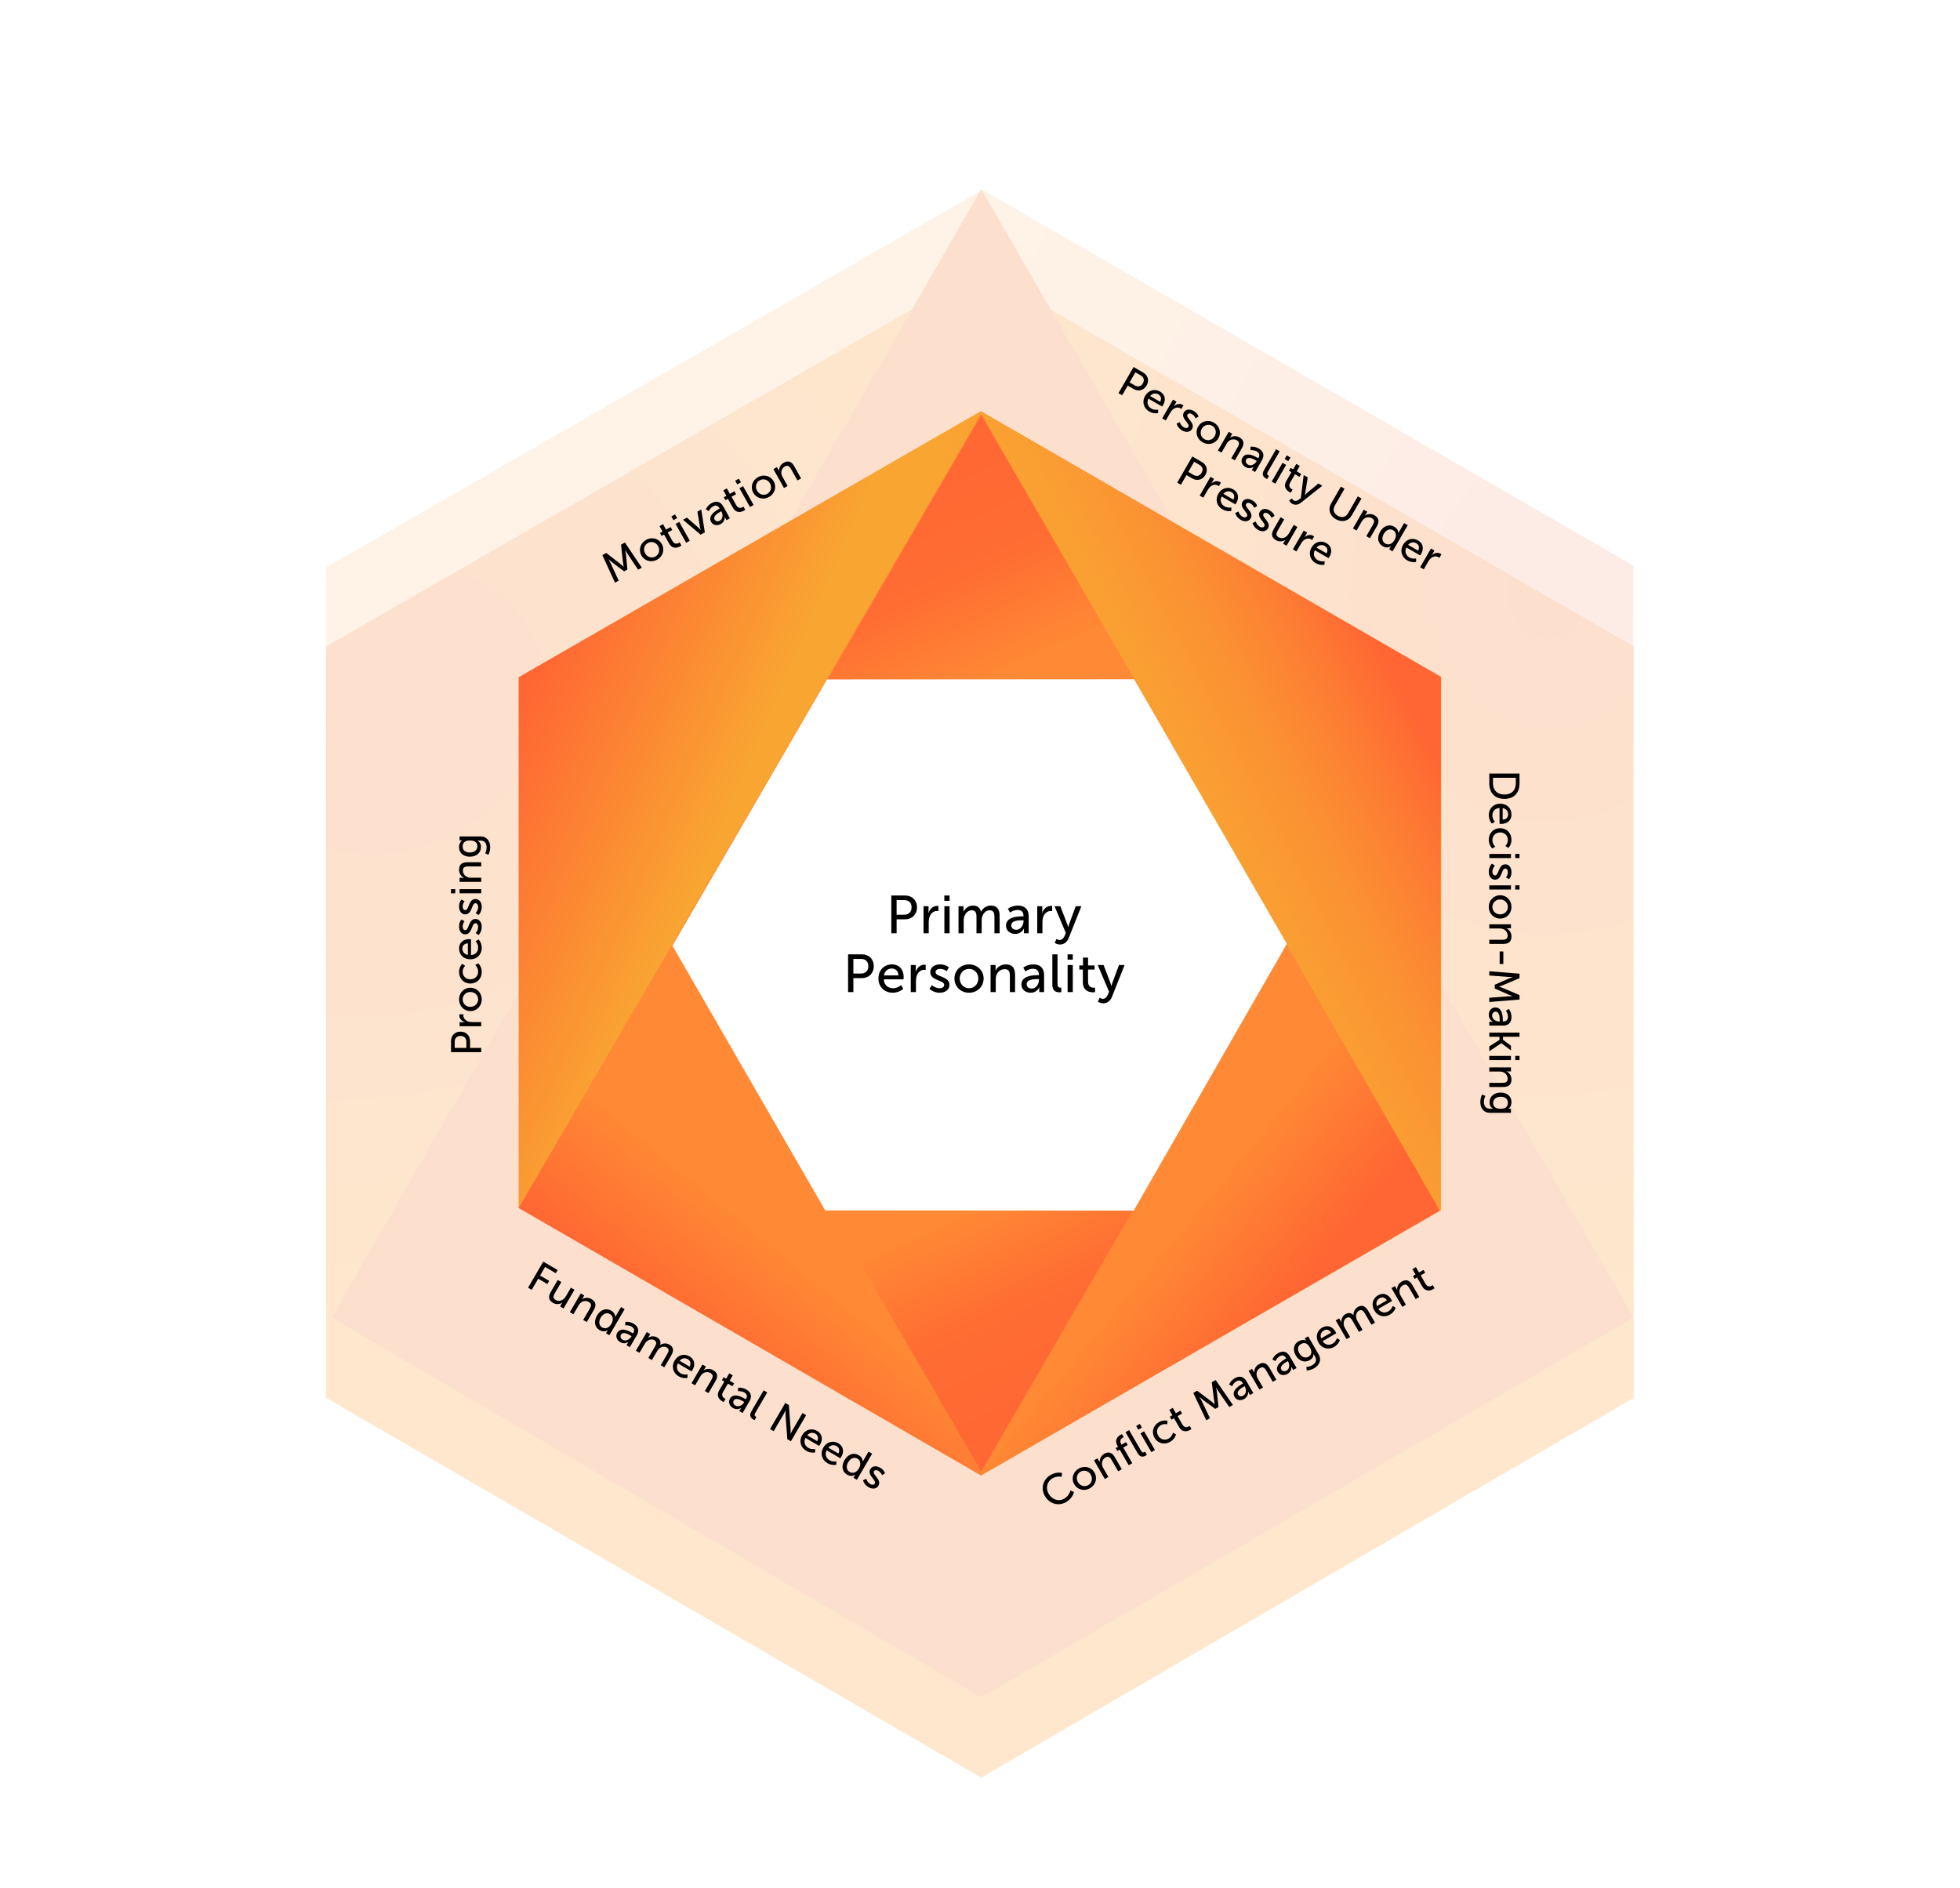 <svg width="733" height="706" viewBox="0 0 733 706" fill="none" xmlns="http://www.w3.org/2000/svg">
<g filter="url(#filter0_d)">
<path d="M121.968 211.742L366.968 70.742L610.968 211.742V492.742L366.968 634.742L121.968 492.742V211.742Z" fill="url(#paint0_diamond)"/>
</g>
<path d="M610.829 211.5L610.438 494.176L366.329 634.986L122.976 494.486L122 212.176L367.476 71L610.829 211.5Z" fill="url(#paint1_diamond)" fill-opacity="0.5"/>
<path d="M123.968 492.742L366.968 70.742L610.968 492.742L366.968 634.742L123.968 492.742Z" fill="#FDDFCE"/>
<path d="M193.968 253.242L366.821 153.742L538.968 253.242V452.493L366.821 551.742L193.968 451.536V253.242Z" fill="url(#paint2_linear)"/>
<path d="M538.887 253.103L538.63 452.547L366.387 551.881L194.659 452.734L193.952 253.547L367.159 153.955L538.887 253.103Z" fill="url(#paint3_linear)"/>
<path d="M193.969 451.743L366.968 154.742V451.242V551.742L193.969 451.743Z" fill="url(#paint4_linear)"/>
<path d="M538.469 452.743L366.969 154.743L368.969 451.242L366.969 551.743L538.469 452.743Z" fill="url(#paint5_linear)"/>
<path d="M424.468 451.242H309.468L366.968 550.242L424.468 451.242Z" fill="url(#paint6_linear)"/>
<path d="M309.468 254.242L424.468 254.242L366.968 155.242L309.468 254.242Z" fill="url(#paint7_linear)"/>
<path d="M251.478 353.662L309.3 254.063L424.114 253.991L481.255 352.963L423.99 452.711L308.62 452.634L251.478 353.662Z" fill="white"/>
<path d="M333.334 349H335.314V343.78H338.494C341.074 343.78 342.934 341.98 342.934 339.3C342.934 336.62 341.074 334.88 338.494 334.88H333.334V349ZM335.314 342.06V336.6H338.194C339.874 336.6 340.914 337.6 340.914 339.3C340.914 341 339.874 342.06 338.174 342.06H335.314ZM345.382 349H347.322V344.86C347.322 344.24 347.382 343.62 347.562 343.04C348.022 341.54 349.162 340.66 350.402 340.66C350.702 340.66 350.962 340.72 350.962 340.72V338.8C350.962 338.8 350.722 338.76 350.462 338.76C348.902 338.76 347.722 339.92 347.262 341.4H347.222C347.222 341.4 347.262 341.06 347.262 340.64V338.88H345.382V349ZM353.162 336.86H355.122V334.88H353.162V336.86ZM353.182 349H355.122V338.88H353.182V349ZM358.463 349H360.403V344.38C360.403 343.92 360.423 343.46 360.523 343.06C360.903 341.62 361.943 340.4 363.423 340.4C364.983 340.4 365.183 341.62 365.183 342.94V349H367.123V344.38C367.123 343.86 367.163 343.4 367.263 342.98C367.623 341.6 368.683 340.4 370.103 340.4C371.623 340.4 371.903 341.52 371.903 342.94V349H373.843V342.52C373.843 339.94 372.783 338.64 370.503 338.64C368.863 338.64 367.463 339.72 366.903 340.94H366.863C366.523 339.42 365.523 338.64 363.823 338.64C362.243 338.64 360.823 339.78 360.343 340.96H360.303C360.303 340.96 360.343 340.62 360.343 340.22V338.88H358.463V349ZM376.224 346.16C376.224 348.18 377.924 349.24 379.664 349.24C382.084 349.24 382.904 347.24 382.904 347.24H382.944C382.944 347.24 382.904 347.58 382.904 348.04V349H384.704V342.6C384.704 340.04 383.264 338.64 380.704 338.64C378.384 338.64 376.924 339.84 376.924 339.84L377.724 341.26C377.724 341.26 378.984 340.28 380.544 340.28C381.824 340.28 382.764 340.84 382.764 342.5V342.68H382.324C380.624 342.68 376.224 342.82 376.224 346.16ZM378.184 346.06C378.184 344.24 380.824 344.14 382.284 344.14H382.784V344.46C382.784 345.96 381.724 347.68 380.084 347.68C378.824 347.68 378.184 346.88 378.184 346.06ZM387.91 349H389.85V344.86C389.85 344.24 389.91 343.62 390.09 343.04C390.55 341.54 391.69 340.66 392.93 340.66C393.23 340.66 393.49 340.72 393.49 340.72V338.8C393.49 338.8 393.25 338.76 392.99 338.76C391.43 338.76 390.25 339.92 389.79 341.4H389.75C389.75 341.4 389.79 341.06 389.79 340.64V338.88H387.91V349ZM394.427 352.58C394.427 352.58 395.247 353.2 396.387 353.2C397.807 353.2 399.047 352.38 399.667 350.82L404.407 338.88H402.307L399.847 345.52C399.667 346.04 399.507 346.72 399.507 346.72H399.467C399.467 346.72 399.287 346.02 399.087 345.5L396.547 338.88H394.367L398.607 348.88L398.107 350.04C397.727 350.96 397.067 351.52 396.287 351.52C395.667 351.52 395.107 351.1 395.107 351.1L394.427 352.58ZM317.167 371H319.147V365.78H322.327C324.907 365.78 326.767 363.98 326.767 361.3C326.767 358.62 324.907 356.88 322.327 356.88H317.167V371ZM319.147 364.06V358.6H322.027C323.707 358.6 324.747 359.6 324.747 361.3C324.747 363 323.707 364.06 322.007 364.06H319.147ZM328.516 365.94C328.516 368.94 330.696 371.24 333.876 371.24C336.296 371.24 337.796 369.8 337.796 369.8L336.996 368.38C336.996 368.38 335.736 369.56 333.996 369.56C332.196 369.56 330.616 368.44 330.516 366.22H337.896C337.896 366.22 337.956 365.64 337.956 365.38C337.956 362.76 336.436 360.64 333.576 360.64C330.696 360.64 328.516 362.72 328.516 365.94ZM330.576 364.76C330.856 363.1 332.056 362.18 333.536 362.18C334.836 362.18 335.916 363.02 335.976 364.76H330.576ZM340.61 371H342.55V366.86C342.55 366.24 342.61 365.62 342.79 365.04C343.25 363.54 344.39 362.66 345.63 362.66C345.93 362.66 346.19 362.72 346.19 362.72V360.8C346.19 360.8 345.95 360.76 345.69 360.76C344.13 360.76 342.95 361.92 342.49 363.4H342.45C342.45 363.4 342.49 363.06 342.49 362.64V360.88H340.61V371ZM347.59 369.76C347.59 369.76 348.95 371.24 351.43 371.24C353.65 371.24 355.09 369.98 355.09 368.3C355.09 364.98 349.89 365.38 349.89 363.56C349.89 362.68 350.71 362.32 351.55 362.32C353.15 362.32 354.05 363.22 354.05 363.22L354.83 361.76C354.83 361.76 353.79 360.64 351.57 360.64C349.55 360.64 347.91 361.68 347.91 363.52C347.91 366.82 353.11 366.44 353.11 368.3C353.11 369.12 352.27 369.56 351.43 369.56C349.67 369.56 348.53 368.38 348.53 368.38L347.59 369.76ZM356.934 365.92C356.934 369 359.374 371.24 362.394 371.24C365.414 371.24 367.854 369 367.854 365.92C367.854 362.86 365.414 360.64 362.394 360.64C359.374 360.64 356.934 362.86 356.934 365.92ZM358.914 365.92C358.914 363.82 360.494 362.32 362.394 362.32C364.314 362.32 365.874 363.82 365.874 365.92C365.874 368.04 364.314 369.56 362.394 369.56C360.494 369.56 358.914 368.04 358.914 365.92ZM370.455 371H372.395V366.26C372.395 365.76 372.435 365.3 372.555 364.9C372.975 363.44 374.215 362.42 375.755 362.42C377.375 362.42 377.675 363.54 377.675 364.96V371H379.615V364.52C379.615 361.94 378.515 360.64 376.135 360.64C373.935 360.64 372.735 362.08 372.335 362.96H372.295C372.295 362.96 372.335 362.62 372.335 362.22V360.88H370.455V371ZM381.986 368.16C381.986 370.18 383.686 371.24 385.426 371.24C387.846 371.24 388.666 369.24 388.666 369.24H388.706C388.706 369.24 388.666 369.58 388.666 370.04V371H390.466V364.6C390.466 362.04 389.026 360.64 386.466 360.64C384.146 360.64 382.686 361.84 382.686 361.84L383.486 363.26C383.486 363.26 384.746 362.28 386.306 362.28C387.586 362.28 388.526 362.84 388.526 364.5V364.68H388.086C386.386 364.68 381.986 364.82 381.986 368.16ZM383.946 368.06C383.946 366.24 386.586 366.14 388.046 366.14H388.546V366.46C388.546 367.96 387.486 369.68 385.846 369.68C384.586 369.68 383.946 368.88 383.946 368.06ZM393.552 368.24C393.552 370.78 395.172 371.08 396.272 371.08C396.612 371.08 396.912 371.04 396.912 371.04V369.32C396.912 369.32 396.752 369.34 396.572 369.34C395.972 369.34 395.492 369.12 395.492 367.9V356.88H393.552V368.24ZM399.245 358.86H401.205V356.88H399.245V358.86ZM399.265 371H401.205V360.88H399.265V371ZM404.965 367.3C404.965 370.68 407.545 371.08 408.845 371.08C409.245 371.08 409.525 371.04 409.525 371.04V369.32C409.525 369.32 409.345 369.36 409.065 369.36C408.325 369.36 406.905 369.1 406.905 367.08V362.58H409.345V361.02H406.905V358.1H405.025V361.02H403.645V362.58H404.965V367.3ZM410.593 374.58C410.593 374.58 411.413 375.2 412.553 375.2C413.973 375.2 415.213 374.38 415.833 372.82L420.573 360.88H418.473L416.013 367.52C415.833 368.04 415.673 368.72 415.673 368.72H415.633C415.633 368.72 415.453 368.02 415.253 367.5L412.713 360.88H410.533L414.773 370.88L414.273 372.04C413.893 372.96 413.233 373.52 412.453 373.52C411.833 373.52 411.273 373.1 411.273 373.1L410.593 374.58Z" fill="black"/>
<path d="M556.969 289.279L556.969 293.023C556.969 296.479 559.049 298.751 562.633 298.751C566.201 298.751 568.265 296.479 568.265 293.023L568.265 289.279L556.969 289.279ZM558.345 290.863L566.889 290.863L566.889 292.911C566.889 295.439 565.401 297.119 562.633 297.119C559.849 297.119 558.345 295.455 558.345 292.911L558.345 290.863ZM561.017 300.543C558.617 300.543 556.777 302.287 556.777 304.831C556.777 306.767 557.929 307.967 557.929 307.967L559.065 307.327C559.065 307.327 558.121 306.319 558.121 304.927C558.121 303.487 559.017 302.223 560.793 302.143L560.793 308.047C560.793 308.047 561.257 308.095 561.465 308.095C563.561 308.095 565.257 306.879 565.257 304.591C565.257 302.287 563.593 300.543 561.017 300.543ZM561.961 302.191C563.289 302.415 564.025 303.375 564.025 304.559C564.025 305.599 563.353 306.463 561.961 306.511L561.961 302.191ZM561.017 309.702C558.585 309.702 556.777 311.494 556.777 314.038C556.777 316.15 558.073 317.27 558.073 317.27L559.209 316.646C559.209 316.646 558.121 315.654 558.121 314.15C558.121 312.47 559.385 311.286 561.033 311.286C562.697 311.286 563.913 312.47 563.913 314.102C563.913 315.478 562.985 316.342 562.985 316.342L564.073 317.078C564.073 317.078 565.257 316.07 565.257 314.038C565.257 311.494 563.417 309.702 561.017 309.702ZM566.681 319.312L566.681 320.88L568.265 320.88L568.265 319.312L566.681 319.312ZM556.969 319.328L556.969 320.88L565.065 320.88L565.065 319.328L556.969 319.328ZM557.961 322.956C557.961 322.956 556.777 324.044 556.777 326.028C556.777 327.804 557.785 328.956 559.129 328.956C561.785 328.956 561.465 324.796 562.921 324.796C563.625 324.796 563.913 325.452 563.913 326.124C563.913 327.404 563.193 328.124 563.193 328.124L564.361 328.748C564.361 328.748 565.257 327.916 565.257 326.14C565.257 324.524 564.425 323.212 562.953 323.212C560.313 323.212 560.617 327.372 559.129 327.372C558.473 327.372 558.121 326.7 558.121 326.028C558.121 324.62 559.065 323.708 559.065 323.708L557.961 322.956ZM566.681 331.068L566.681 332.636L568.265 332.636L568.265 331.068L566.681 331.068ZM556.969 331.084L556.969 332.636L565.065 332.636L565.065 331.084L556.969 331.084ZM561.033 334.777C558.569 334.777 556.777 336.729 556.777 339.145C556.777 341.561 558.569 343.513 561.033 343.513C563.481 343.513 565.257 341.561 565.257 339.145C565.257 336.729 563.481 334.777 561.033 334.777ZM561.033 336.361C562.713 336.361 563.913 337.625 563.913 339.145C563.913 340.681 562.713 341.929 561.033 341.929C559.337 341.929 558.121 340.681 558.121 339.145C558.121 337.625 559.337 336.361 561.033 336.361ZM556.969 345.653L556.969 347.205L560.761 347.205C561.161 347.205 561.529 347.237 561.849 347.333C563.017 347.669 563.833 348.661 563.833 349.893C563.833 351.189 562.937 351.429 561.801 351.429L556.969 351.429L556.969 352.981L562.153 352.981C564.217 352.981 565.257 352.101 565.257 350.197C565.257 348.437 564.105 347.477 563.401 347.157L563.401 347.125C563.401 347.125 563.673 347.157 563.993 347.157L565.065 347.157L565.065 345.653L556.969 345.653ZM560.841 355.818L560.841 360.49L562.217 360.49L562.217 355.818L560.841 355.818ZM556.969 363.205L556.969 364.789L564.089 365.333C564.777 365.381 565.785 365.365 565.785 365.365L565.785 365.397C565.785 365.397 564.697 365.749 564.089 366.005L559.001 368.245L559.001 369.653L564.089 371.909C564.713 372.181 565.753 372.517 565.753 372.517L565.753 372.549C565.753 372.549 564.777 372.517 564.089 372.565L556.969 373.125L556.969 374.693L568.265 373.781L568.265 372.117L562.153 369.525C561.529 369.269 560.633 368.965 560.633 368.965L560.633 368.933C560.633 368.933 561.529 368.629 562.153 368.373L568.265 365.781L568.265 364.117L556.969 363.205ZM559.241 376.741C557.625 376.741 556.777 378.101 556.777 379.493C556.777 381.429 558.377 382.085 558.377 382.085L558.377 382.117C558.377 382.117 558.105 382.085 557.737 382.085L556.969 382.085L556.969 383.525L562.089 383.525C564.137 383.525 565.257 382.373 565.257 380.325C565.257 378.469 564.297 377.301 564.297 377.301L563.161 377.941C563.161 377.941 563.945 378.949 563.945 380.197C563.945 381.221 563.497 381.973 562.169 381.973L562.025 381.973L562.025 381.621C562.025 380.261 561.913 376.741 559.241 376.741ZM559.321 378.309C560.777 378.309 560.857 380.421 560.857 381.589L560.857 381.989L560.601 381.989C559.401 381.989 558.025 381.141 558.025 379.829C558.025 378.821 558.665 378.309 559.321 378.309ZM556.969 386.15L556.969 387.702L560.777 387.702L560.777 388.87L556.969 391.302L556.969 393.11L561.465 390.118L561.497 390.118L565.065 392.806L565.065 391.046L562.089 388.838L562.089 387.702L568.265 387.702L568.265 386.15L556.969 386.15ZM566.681 394.856L566.681 396.424L568.265 396.424L568.265 394.856L566.681 394.856ZM556.969 394.872L556.969 396.424L565.065 396.424L565.065 394.872L556.969 394.872ZM556.969 399.156L556.969 400.708L560.761 400.708C561.161 400.708 561.529 400.74 561.849 400.836C563.017 401.172 563.833 402.164 563.833 403.396C563.833 404.692 562.937 404.932 561.801 404.932L556.969 404.932L556.969 406.484L562.153 406.484C564.217 406.484 565.257 405.604 565.257 403.7C565.257 401.94 564.105 400.98 563.401 400.66L563.401 400.628C563.401 400.628 563.673 400.66 563.993 400.66L565.065 400.66L565.065 399.156L556.969 399.156ZM555.497 409.817L554.281 409.305C553.881 410.089 553.609 411.097 553.609 412.073C553.609 414.121 554.633 416.153 557.305 416.153L565.065 416.153L565.065 414.665L564.313 414.665C564.169 414.665 564.057 414.681 564.057 414.681L564.057 414.649C564.057 414.649 565.257 414.057 565.257 412.105C565.257 409.865 563.529 408.569 561.209 408.569C558.873 408.569 557.065 409.929 557.065 412.185C557.065 413.353 557.529 414.105 558.329 414.585L558.329 414.617C558.329 414.617 558.073 414.601 557.817 414.601L557.225 414.601C555.577 414.601 554.953 413.449 554.953 412.041C554.953 410.825 555.497 409.817 555.497 409.817ZM558.409 412.489C558.409 411.033 559.561 410.137 561.241 410.137C562.889 410.137 563.913 410.937 563.913 412.345C563.913 413.609 563.305 414.633 561.193 414.633C559.081 414.633 558.409 413.609 558.409 412.489Z" fill="black"/>
<path d="M179.969 393.464L179.969 391.88L175.793 391.88L175.793 389.336C175.793 387.272 174.353 385.784 172.209 385.784C170.065 385.784 168.673 387.272 168.673 389.336L168.673 393.464L179.969 393.464ZM174.417 391.88L170.049 391.88L170.049 389.576C170.049 388.232 170.849 387.4 172.209 387.4C173.569 387.4 174.417 388.232 174.417 389.592L174.417 391.88ZM179.969 383.765L179.969 382.213L176.657 382.213C176.161 382.213 175.665 382.165 175.201 382.021C174.001 381.653 173.297 380.741 173.297 379.749C173.297 379.509 173.345 379.301 173.345 379.301L171.809 379.301C171.809 379.301 171.777 379.493 171.777 379.701C171.777 380.949 172.705 381.893 173.889 382.261L173.889 382.293C173.889 382.293 173.617 382.261 173.281 382.261L171.873 382.261L171.873 383.765L179.969 383.765ZM175.905 378.104C178.369 378.104 180.161 376.152 180.161 373.736C180.161 371.32 178.369 369.368 175.905 369.368C173.457 369.368 171.681 371.32 171.681 373.736C171.681 376.152 173.457 378.104 175.905 378.104ZM175.905 376.52C174.225 376.52 173.025 375.256 173.025 373.736C173.025 372.2 174.225 370.952 175.905 370.952C177.601 370.952 178.817 372.2 178.817 373.736C178.817 375.256 177.601 376.52 175.905 376.52ZM175.921 367.804C178.353 367.804 180.161 366.012 180.161 363.468C180.161 361.356 178.865 360.236 178.865 360.236L177.729 360.86C177.729 360.86 178.817 361.852 178.817 363.356C178.817 365.036 177.553 366.22 175.905 366.22C174.241 366.22 173.025 365.036 173.025 363.404C173.025 362.028 173.953 361.164 173.953 361.164L172.865 360.428C172.865 360.428 171.681 361.436 171.681 363.468C171.681 366.012 173.521 367.804 175.921 367.804ZM175.921 358.738C178.321 358.738 180.161 356.994 180.161 354.45C180.161 352.514 179.009 351.314 179.009 351.314L177.873 351.954C177.873 351.954 178.817 352.962 178.817 354.354C178.817 355.794 177.921 357.058 176.145 357.138L176.145 351.234C176.145 351.234 175.681 351.186 175.473 351.186C173.377 351.186 171.681 352.402 171.681 354.69C171.681 356.994 173.345 358.738 175.921 358.738ZM174.977 357.09C173.649 356.866 172.913 355.906 172.913 354.722C172.913 353.682 173.585 352.818 174.977 352.77L174.977 357.09ZM178.977 349.659C178.977 349.659 180.161 348.571 180.161 346.587C180.161 344.811 179.153 343.659 177.809 343.659C175.153 343.659 175.473 347.819 174.017 347.819C173.313 347.819 173.025 347.163 173.025 346.491C173.025 345.211 173.745 344.491 173.745 344.491L172.577 343.867C172.577 343.867 171.681 344.699 171.681 346.475C171.681 348.091 172.513 349.403 173.985 349.403C176.625 349.403 176.321 345.243 177.809 345.243C178.465 345.243 178.817 345.915 178.817 346.587C178.817 347.995 177.873 348.907 177.873 348.907L178.977 349.659ZM178.977 342.187C178.977 342.187 180.161 341.099 180.161 339.115C180.161 337.339 179.153 336.187 177.809 336.187C175.153 336.187 175.473 340.347 174.017 340.347C173.313 340.347 173.025 339.691 173.025 339.019C173.025 337.739 173.745 337.019 173.745 337.019L172.577 336.395C172.577 336.395 171.681 337.227 171.681 339.003C171.681 340.619 172.513 341.931 173.985 341.931C176.625 341.931 176.321 337.771 177.809 337.771C178.465 337.771 178.817 338.443 178.817 339.115C178.817 340.523 177.873 341.435 177.873 341.435L178.977 342.187ZM170.257 334.075L170.257 332.507L168.673 332.507L168.673 334.075L170.257 334.075ZM179.969 334.059L179.969 332.507L171.873 332.507L171.873 334.059L179.969 334.059ZM179.969 329.775L179.969 328.223L176.177 328.223C175.777 328.223 175.409 328.191 175.089 328.095C173.921 327.759 173.105 326.767 173.105 325.535C173.105 324.239 174.001 323.999 175.137 323.999L179.969 323.999L179.969 322.447L174.785 322.447C172.721 322.447 171.681 323.327 171.681 325.231C171.681 326.991 172.833 327.951 173.537 328.271L173.537 328.303C173.537 328.303 173.265 328.271 172.945 328.271L171.873 328.271L171.873 329.775L179.969 329.775ZM181.441 319.114L182.657 319.626C183.057 318.842 183.329 317.834 183.329 316.858C183.329 314.81 182.305 312.778 179.633 312.778L171.873 312.778L171.873 314.266L172.625 314.266C172.769 314.266 172.881 314.25 172.881 314.25L172.881 314.282C172.881 314.282 171.681 314.874 171.681 316.826C171.681 319.066 173.409 320.362 175.729 320.362C178.065 320.362 179.873 319.002 179.873 316.746C179.873 315.578 179.409 314.826 178.609 314.346L178.609 314.314C178.609 314.314 178.865 314.33 179.121 314.33L179.713 314.33C181.361 314.33 181.985 315.482 181.985 316.89C181.985 318.106 181.441 319.114 181.441 319.114ZM178.529 316.442C178.529 317.898 177.377 318.794 175.697 318.794C174.049 318.794 173.025 317.994 173.025 316.586C173.025 315.322 173.633 314.298 175.745 314.298C177.857 314.298 178.529 315.322 178.529 316.442Z" fill="black"/>
<path d="M229.999 217.896L231.38 217.122L228.375 210.644C228.08 210.021 227.574 209.149 227.574 209.149L227.602 209.133C227.602 209.133 228.441 209.911 228.961 210.316L233.402 213.66L234.631 212.971L234.112 207.43C234.044 206.753 233.829 205.681 233.829 205.681L233.857 205.665C233.857 205.665 234.306 206.533 234.684 207.109L238.653 213.047L240.021 212.281L233.704 202.872L232.252 203.685L232.978 210.284C233.06 210.954 233.233 211.884 233.233 211.884L233.205 211.9C233.205 211.9 232.502 211.267 231.973 210.847L226.724 206.782L225.273 207.596L229.999 217.896ZM239.876 207.703C241.081 209.853 243.659 210.462 245.767 209.281C247.875 208.1 248.702 205.583 247.497 203.433C246.301 201.297 243.73 200.702 241.622 201.883C239.514 203.064 238.68 205.568 239.876 207.703ZM241.258 206.929C240.437 205.463 240.953 203.799 242.279 203.056C243.619 202.305 245.294 202.742 246.116 204.207C246.945 205.687 246.45 207.358 245.11 208.109C243.784 208.852 242.087 208.409 241.258 206.929ZM250.197 203.186C251.519 205.545 253.476 204.815 254.384 204.307C254.663 204.15 254.842 204.013 254.842 204.013L254.17 202.812C254.17 202.812 254.06 202.911 253.864 203.02C253.348 203.31 252.255 203.683 251.465 202.274L249.706 199.133L251.409 198.179L250.799 197.09L249.096 198.044L247.954 196.006L246.642 196.741L247.784 198.779L246.821 199.319L247.431 200.408L248.352 199.892L250.197 203.186ZM251.854 194.518L253.222 193.751L252.448 192.369L251.08 193.136L251.854 194.518ZM256.616 202.983L257.97 202.224L254.012 195.161L252.658 195.92L256.616 202.983ZM262.028 199.95L263.592 199.074L262.245 190.549L260.821 191.346L261.779 197.082C261.858 197.551 262.081 198.178 262.067 198.186L262.039 198.202C262.025 198.209 261.621 197.684 261.262 197.372L256.871 193.56L255.433 194.365L262.028 199.95ZM265.939 195.155C266.728 196.565 268.329 196.64 269.544 195.959C271.233 195.013 271.023 193.296 271.023 193.296L271.051 193.281C271.051 193.281 271.156 193.534 271.336 193.855L271.711 194.525L272.967 193.821L270.465 189.354C269.464 187.568 267.911 187.154 266.125 188.155C264.505 189.062 263.956 190.47 263.956 190.47L265.069 191.148C265.069 191.148 265.566 189.972 266.654 189.362C267.548 188.861 268.423 188.885 269.072 190.043L269.142 190.169L268.835 190.341C267.649 191.005 264.633 192.824 265.939 195.155ZM267.267 194.319C266.556 193.048 268.359 191.946 269.378 191.375L269.727 191.18L269.852 191.403C270.439 192.45 270.371 194.065 269.227 194.706C268.348 195.199 267.588 194.891 267.267 194.319ZM274.063 189.814C275.385 192.173 277.342 191.443 278.249 190.935C278.528 190.779 278.708 190.641 278.708 190.641L278.035 189.441C278.035 189.441 277.925 189.539 277.73 189.649C277.214 189.938 276.121 190.312 275.331 188.902L273.571 185.761L275.274 184.807L274.664 183.718L272.961 184.673L271.819 182.635L270.507 183.37L271.649 185.408L270.686 185.947L271.296 187.036L272.217 186.52L274.063 189.814ZM275.72 181.146L277.088 180.38L276.314 178.998L274.946 179.764L275.72 181.146ZM280.481 189.611L281.835 188.853L277.878 181.79L276.524 182.548L280.481 189.611ZM281.716 184.261C282.92 186.41 285.499 187.02 287.607 185.839C289.715 184.658 290.542 182.14 289.337 179.991C288.141 177.855 285.57 177.26 283.462 178.441C281.354 179.622 280.519 182.125 281.716 184.261ZM283.098 183.487C282.277 182.021 282.793 180.356 284.119 179.613C285.459 178.863 287.134 179.299 287.955 180.765C288.784 182.245 288.29 183.915 286.95 184.666C285.624 185.409 283.927 184.966 283.098 183.487ZM293.191 182.49L294.545 181.731L292.691 178.423C292.496 178.074 292.344 177.738 292.271 177.411C291.993 176.228 292.46 175.032 293.535 174.429C294.665 173.796 295.313 174.46 295.868 175.451L298.23 179.667L299.584 178.908L297.05 174.386C296.041 172.585 294.765 172.108 293.104 173.038C291.568 173.899 291.294 175.373 291.359 176.144L291.331 176.159C291.331 176.159 291.226 175.906 291.07 175.627L290.546 174.692L289.234 175.427L293.191 182.49Z" fill="black"/>
<path d="M390.784 559.472C392.444 562.338 395.806 563.387 398.741 561.688C401.192 560.269 401.637 557.94 401.637 557.94L400.334 557.382C400.334 557.382 399.895 559.337 398.053 560.404C395.879 561.662 393.399 560.731 392.189 558.641C390.986 556.564 391.451 554.076 393.638 552.81C395.328 551.832 397.08 552.24 397.08 552.24L397.166 550.823C397.166 550.823 395.215 550.233 392.861 551.595C390.023 553.239 389.141 556.633 390.784 559.472ZM401.738 555.035C402.973 557.167 405.56 557.74 407.651 556.53C409.742 555.319 410.533 552.79 409.298 550.658C408.072 548.539 405.493 547.98 403.402 549.191C401.311 550.401 400.512 552.916 401.738 555.035ZM403.109 554.241C402.267 552.787 402.76 551.115 404.075 550.354C405.405 549.584 407.086 549.998 407.928 551.452C408.777 552.919 408.307 554.597 406.977 555.367C405.662 556.128 403.959 555.709 403.109 554.241ZM413.187 553.103L414.53 552.325L412.63 549.043C412.43 548.697 412.273 548.363 412.196 548.038C411.902 546.858 412.351 545.655 413.417 545.038C414.539 544.389 415.196 545.044 415.765 546.027L418.186 550.209L419.529 549.431L416.932 544.945C415.897 543.158 414.615 542.699 412.967 543.653C411.444 544.535 411.19 546.013 411.266 546.783L411.238 546.799C411.238 546.799 411.13 546.547 410.969 546.27L410.432 545.343L409.131 546.096L413.187 553.103ZM422.123 547.929L423.453 547.16L420.078 541.33L421.739 540.368L421.114 539.288L419.452 540.25L419.276 539.945C418.522 538.644 419.382 537.924 419.894 537.628C420.102 537.508 420.256 537.455 420.256 537.455L419.591 536.306C419.591 536.306 419.359 536.385 419.054 536.561C418.168 537.074 416.592 538.375 417.931 540.687L418.123 541.02L417.251 541.525L417.876 542.605L418.748 542.1L422.123 547.929ZM425.471 543.439C426.489 545.198 427.731 544.756 428.493 544.316C428.728 544.179 428.92 544.031 428.92 544.031L428.231 542.84C428.231 542.84 428.128 542.918 428.003 542.991C427.588 543.231 427.167 543.271 426.678 542.426L422.261 534.797L420.918 535.574L425.471 543.439ZM425.705 534.633L427.062 533.848L426.268 532.477L424.911 533.263L425.705 534.633ZM430.585 543.03L431.928 542.253L427.872 535.246L426.529 536.024L430.585 543.03ZM431.766 537.669C432.985 539.774 435.441 540.441 437.643 539.166C439.471 538.108 439.791 536.425 439.791 536.425L438.681 535.755C438.681 535.755 438.368 537.193 437.066 537.947C435.613 538.789 433.955 538.288 433.129 536.862C432.295 535.422 432.711 533.776 434.123 532.958C435.314 532.269 436.527 532.639 436.527 532.639L436.618 531.329C436.618 531.329 435.153 530.809 433.394 531.827C431.193 533.102 430.564 535.592 431.766 537.669ZM440.933 533.62C442.287 535.96 444.234 535.202 445.134 534.681C445.411 534.521 445.589 534.381 445.589 534.381L444.899 533.19C444.899 533.19 444.791 533.29 444.597 533.402C444.085 533.699 442.997 534.088 442.188 532.69L440.384 529.574L442.073 528.596L441.448 527.516L439.759 528.494L438.588 526.472L437.287 527.226L438.457 529.248L437.502 529.801L438.127 530.881L439.041 530.352L440.933 533.62ZM451.136 531.133L452.506 530.339L449.41 523.905C449.107 523.285 448.588 522.421 448.588 522.421L448.616 522.405C448.616 522.405 449.465 523.17 449.991 523.568L454.479 526.849L455.698 526.144L455.101 520.61C455.024 519.934 454.793 518.865 454.793 518.865L454.821 518.849C454.821 518.849 455.282 519.71 455.669 520.281L459.721 526.163L461.078 525.377L454.629 516.058L453.189 516.892L454.008 523.48C454.099 524.148 454.285 525.076 454.285 525.076L454.257 525.092C454.257 525.092 453.545 524.469 453.011 524.057L447.705 520.066L446.265 520.9L451.136 531.133ZM461.711 522.385C462.521 523.784 464.123 523.836 465.327 523.139C467.003 522.169 466.769 520.455 466.769 520.455L466.797 520.439C466.797 520.439 466.905 520.691 467.09 521.009L467.474 521.674L468.721 520.952L466.155 516.521C465.129 514.749 463.571 514.357 461.799 515.383C460.192 516.313 459.663 517.729 459.663 517.729L460.786 518.391C460.786 518.391 461.265 517.208 462.345 516.583C463.231 516.07 464.107 516.08 464.772 517.23L464.844 517.354L464.54 517.531C463.363 518.212 460.372 520.073 461.711 522.385ZM463.028 521.53C462.299 520.27 464.086 519.143 465.097 518.558L465.443 518.357L465.572 518.579C466.173 519.617 466.128 521.233 464.993 521.89C464.12 522.395 463.357 522.098 463.028 521.53ZM470.992 519.637L472.336 518.86L470.436 515.578C470.235 515.232 470.079 514.897 470.001 514.572C469.707 513.393 470.157 512.19 471.223 511.572C472.344 510.923 473.001 511.578 473.57 512.561L475.991 516.743L477.334 515.966L474.737 511.479C473.703 509.693 472.42 509.234 470.772 510.188C469.249 511.07 468.996 512.548 469.071 513.317L469.044 513.333C469.044 513.333 468.935 513.082 468.775 512.805L468.238 511.877L466.936 512.631L470.992 519.637ZM477.889 513.019C478.699 514.418 480.301 514.47 481.506 513.773C483.181 512.803 482.947 511.089 482.947 511.089L482.975 511.073C482.975 511.073 483.083 511.325 483.268 511.643L483.653 512.308L484.899 511.586L482.333 507.155C481.307 505.383 479.749 504.991 477.977 506.017C476.371 506.947 475.841 508.363 475.841 508.363L476.964 509.025C476.964 509.025 477.443 507.842 478.523 507.217C479.41 506.703 480.285 506.714 480.95 507.864L481.022 507.988L480.718 508.165C479.541 508.846 476.551 510.707 477.889 513.019ZM479.206 512.164C478.477 510.904 480.264 509.777 481.275 509.192L481.621 508.991L481.75 509.213C482.351 510.251 482.306 511.867 481.171 512.524C480.299 513.029 479.535 512.732 479.206 512.164ZM488.531 511.184L488.697 512.493C489.576 512.447 490.585 512.177 491.43 511.688C493.202 510.662 494.447 508.757 493.109 506.445L489.221 499.729L487.933 500.475L488.31 501.126C488.382 501.25 488.452 501.339 488.452 501.339L488.424 501.355C488.424 501.355 487.311 500.613 485.621 501.591C483.683 502.714 483.427 504.858 484.589 506.866C485.76 508.888 487.843 509.771 489.795 508.641C490.806 508.056 491.224 507.277 491.239 506.344L491.266 506.328C491.266 506.328 491.381 506.558 491.509 506.78L491.806 507.292C492.631 508.718 491.947 509.835 490.729 510.541C489.676 511.15 488.531 511.184 488.531 511.184ZM489.385 507.325C488.125 508.055 486.772 507.507 485.93 506.053C485.105 504.627 485.284 503.34 486.502 502.634C487.596 502.001 488.787 502.014 489.845 503.842C490.903 505.67 490.354 506.764 489.385 507.325ZM493.126 502.146C494.328 504.223 496.759 504.942 498.961 503.667C500.636 502.697 501.098 501.099 501.098 501.099L499.975 500.437C499.975 500.437 499.575 501.759 498.371 502.456C497.124 503.177 495.581 503.035 494.622 501.538L499.732 498.58C499.732 498.58 499.541 498.155 499.437 497.975C498.387 496.161 496.485 495.302 494.504 496.449C492.51 497.603 491.835 499.917 493.126 502.146ZM494.079 500.504C493.607 499.242 494.069 498.124 495.094 497.531C495.994 497.01 497.078 497.158 497.817 498.339L494.079 500.504ZM503.579 500.772L504.922 499.994L503.07 496.796C502.886 496.477 502.715 496.151 502.624 495.834C502.31 494.684 502.541 493.423 503.566 492.83C504.646 492.204 505.273 492.969 505.802 493.883L508.231 498.078L509.574 497.301L507.723 494.102C507.514 493.742 507.357 493.408 507.258 493.077C506.954 491.977 507.207 490.721 508.19 490.152C509.243 489.543 509.886 490.206 510.455 491.189L512.884 495.385L514.227 494.607L511.63 490.121C510.595 488.335 509.341 487.859 507.762 488.773C506.627 489.431 506.09 490.74 506.191 491.809L506.164 491.825C505.319 490.909 504.314 490.769 503.137 491.451C502.043 492.084 501.517 493.443 501.658 494.452L501.63 494.468C501.63 494.468 501.521 494.217 501.361 493.94L500.824 493.012L499.522 493.765L503.579 500.772ZM513.982 490.071C515.185 492.148 517.616 492.867 519.818 491.592C521.493 490.622 521.955 489.024 521.955 489.024L520.832 488.362C520.832 488.362 520.432 489.684 519.227 490.381C517.981 491.103 516.438 490.961 515.479 489.464L520.589 486.506C520.589 486.506 520.398 486.08 520.294 485.9C519.244 484.086 517.341 483.227 515.361 484.374C513.367 485.528 512.692 487.842 513.982 490.071ZM514.936 488.429C514.464 487.167 514.926 486.049 515.951 485.456C516.851 484.935 517.935 485.084 518.674 486.264L514.936 488.429ZM524.436 488.697L525.779 487.92L523.879 484.638C523.678 484.292 523.522 483.957 523.444 483.632C523.15 482.453 523.6 481.25 524.666 480.633C525.788 479.983 526.444 480.638 527.013 481.621L529.434 485.803L530.777 485.026L528.18 480.539C527.146 478.753 525.863 478.294 524.216 479.248C522.692 480.13 522.439 481.608 522.515 482.377L522.487 482.393C522.487 482.393 522.378 482.142 522.218 481.865L521.681 480.937L520.379 481.691L524.436 488.697ZM531.846 480.987C533.201 483.327 535.148 482.57 536.048 482.049C536.325 481.888 536.502 481.748 536.502 481.748L535.813 480.557C535.813 480.557 535.704 480.657 535.511 480.77C534.998 481.066 533.911 481.455 533.101 480.057L531.298 476.941L532.987 475.963L532.362 474.883L530.672 475.861L529.502 473.839L528.2 474.593L529.371 476.615L528.415 477.168L529.04 478.248L529.954 477.719L531.846 480.987Z" fill="black"/>
<path d="M418.288 147.026L419.66 147.818L421.747 144.201L423.95 145.472C425.738 146.504 427.746 146 428.818 144.143C429.889 142.286 429.296 140.337 427.508 139.305L423.933 137.242L418.288 147.026ZM422.434 143.009L424.617 139.226L426.613 140.377C427.777 141.049 428.098 142.157 427.418 143.335C426.738 144.513 425.594 144.832 424.416 144.152L422.434 143.009ZM428.226 148.087C427.027 150.166 427.618 152.631 429.822 153.903C431.498 154.87 433.114 154.472 433.114 154.472L433.127 153.168C433.127 153.168 431.782 153.482 430.576 152.787C429.329 152.067 428.682 150.659 429.5 149.081L434.614 152.031C434.614 152.031 434.888 151.653 434.992 151.473C436.039 149.658 435.833 147.581 433.851 146.438C431.856 145.286 429.514 145.856 428.226 148.087ZM430.126 148.093C430.983 147.055 432.183 146.897 433.208 147.489C434.109 148.008 434.521 149.022 433.867 150.252L430.126 148.093ZM434.636 156.458L435.98 157.234L437.635 154.365C437.883 153.936 438.172 153.53 438.529 153.2C439.447 152.345 440.589 152.191 441.448 152.686C441.656 152.806 441.812 152.952 441.812 152.952L442.58 151.621C442.58 151.621 442.43 151.498 442.25 151.394C441.169 150.77 439.887 151.102 438.977 151.944L438.949 151.928C438.949 151.928 439.113 151.708 439.281 151.417L439.984 150.198L438.681 149.446L434.636 156.458ZM440.02 158.42C440.02 158.42 440.371 159.989 442.089 160.981C443.628 161.868 445.129 161.571 445.801 160.407C447.128 158.106 443.365 156.304 444.092 155.043C444.444 154.433 445.156 154.512 445.739 154.847C446.847 155.487 447.111 156.471 447.111 156.471L448.235 155.771C448.235 155.771 447.962 154.579 446.424 153.691C445.024 152.884 443.472 152.949 442.736 154.224C441.417 156.51 445.172 158.326 444.429 159.615C444.101 160.183 443.343 160.152 442.761 159.816C441.541 159.113 441.223 157.839 441.223 157.839L440.02 158.42ZM448.083 159.525C446.851 161.659 447.646 164.187 449.739 165.394C451.832 166.602 454.418 166.025 455.65 163.891C456.873 161.77 456.07 159.256 453.977 158.049C451.884 156.842 449.306 157.404 448.083 159.525ZM449.455 160.316C450.294 158.861 451.989 158.454 453.305 159.213C454.636 159.981 455.117 161.644 454.277 163.099C453.43 164.568 451.741 164.998 450.411 164.23C449.094 163.47 448.607 161.785 449.455 160.316ZM455.472 168.48L456.817 169.256L458.712 165.971C458.912 165.625 459.123 165.322 459.366 165.093C460.241 164.249 461.508 164.038 462.575 164.654C463.698 165.301 463.458 166.198 462.89 167.181L460.476 171.367L461.82 172.142L464.41 167.652C465.442 165.864 465.199 164.524 463.55 163.572C462.026 162.693 460.619 163.211 459.99 163.661L459.962 163.645C459.962 163.645 460.125 163.425 460.285 163.148L460.821 162.219L459.518 161.468L455.472 168.48ZM464.65 171.152C463.842 172.552 464.597 173.966 465.802 174.662C467.479 175.629 468.847 174.571 468.847 174.571L468.875 174.587C468.875 174.587 468.711 174.807 468.527 175.126L468.143 175.791L469.391 176.51L471.949 172.076C472.973 170.302 472.535 168.756 470.761 167.732C469.153 166.805 467.662 167.053 467.662 167.053L467.648 168.357C467.648 168.357 468.913 168.181 469.994 168.805C470.881 169.317 471.309 170.08 470.645 171.231L470.573 171.356L470.268 171.18C469.09 170.5 465.985 168.838 464.65 171.152ZM466.048 171.867C466.776 170.605 468.645 171.592 469.657 172.175L470.003 172.375L469.875 172.597C469.276 173.636 467.854 174.404 466.717 173.749C465.844 173.245 465.72 172.435 466.048 171.867ZM472.685 175.862C471.669 177.622 472.672 178.477 473.434 178.917C473.67 179.053 473.894 179.145 473.894 179.145L474.581 177.954C474.581 177.954 474.462 177.903 474.338 177.831C473.922 177.592 473.677 177.247 474.165 176.402L478.571 168.766L477.226 167.99L472.685 175.862ZM480.432 171.668L481.79 172.452L482.581 171.08L481.223 170.296L480.432 171.668ZM475.592 180.088L476.936 180.864L480.982 173.851L479.638 173.076L475.592 180.088ZM481.073 179.833C479.722 182.176 481.35 183.484 482.251 184.004C482.528 184.164 482.738 184.248 482.738 184.248L483.426 183.056C483.426 183.056 483.285 183.012 483.091 182.9C482.578 182.604 481.698 181.856 482.506 180.457L484.305 177.338L485.996 178.314L486.619 177.233L484.928 176.257L486.096 174.234L484.793 173.482L483.626 175.506L482.669 174.954L482.046 176.035L482.96 176.563L481.073 179.833ZM482.115 187.158C482.115 187.158 482.435 187.916 483.225 188.371C484.209 188.939 485.396 188.867 486.449 188.033L494.507 181.655L493.052 180.815L488.693 184.433C488.36 184.721 487.978 185.128 487.978 185.128L487.95 185.112C487.95 185.112 488.105 184.555 488.174 184.115L489.061 178.512L487.55 177.641L486.49 186.265L485.68 186.869C485.049 187.355 484.368 187.479 483.827 187.167C483.398 186.919 483.178 186.404 483.178 186.404L482.115 187.158ZM497.811 188.29C496.556 190.466 497.283 192.824 499.569 194.144C501.856 195.463 504.262 194.911 505.517 192.735L509.163 186.416L507.791 185.624L504.161 191.916C503.281 193.441 501.794 193.746 500.283 192.875C498.786 192.011 498.32 190.578 499.183 189.081L502.83 182.762L501.458 181.97L497.811 188.29ZM505.976 197.618L507.32 198.394L509.215 195.109C509.415 194.763 509.627 194.46 509.87 194.231C510.745 193.387 512.012 193.176 513.079 193.792C514.201 194.439 513.961 195.335 513.394 196.319L510.979 200.505L512.323 201.28L514.914 196.79C515.945 195.002 515.703 193.662 514.054 192.71C512.529 191.831 511.122 192.349 510.493 192.799L510.465 192.783C510.465 192.783 510.629 192.563 510.789 192.286L511.325 191.357L510.022 190.606L505.976 197.618ZM516.152 198.816C514.897 200.992 515.225 203.176 517.123 204.272C518.856 205.271 520.176 204.296 520.176 204.296L520.203 204.312C520.203 204.312 520.078 204.498 519.918 204.775L519.534 205.441L520.809 206.176L526.454 196.392L525.11 195.616L523.239 198.859C523.087 199.123 522.994 199.346 522.994 199.346L522.967 199.33C522.967 199.33 523.066 197.91 521.444 196.974C519.587 195.903 517.439 196.585 516.152 198.816ZM517.524 199.608C518.443 198.014 519.886 197.627 520.995 198.266C522.325 199.034 522.257 200.657 521.537 201.904C520.506 203.692 519.098 203.859 518.058 203.259C516.894 202.588 516.644 201.132 517.524 199.608ZM524.707 203.752C523.508 205.831 524.099 208.296 526.303 209.568C527.98 210.535 529.595 210.137 529.595 210.137L529.608 208.833C529.608 208.833 528.263 209.147 527.057 208.451C525.81 207.732 525.163 206.324 525.981 204.746L531.095 207.696C531.095 207.696 531.369 207.318 531.473 207.138C532.52 205.323 532.314 203.246 530.333 202.102C528.337 200.951 525.995 201.521 524.707 203.752ZM526.607 203.758C527.464 202.72 528.664 202.562 529.689 203.154C530.59 203.673 531.003 204.687 530.348 205.917L526.607 203.758ZM531.117 212.123L532.461 212.899L534.116 210.03C534.364 209.6 534.653 209.195 535.01 208.865C535.928 208.009 537.07 207.855 537.929 208.351C538.137 208.471 538.294 208.617 538.294 208.617L539.061 207.286C539.061 207.286 538.911 207.162 538.731 207.059C537.65 206.435 536.368 206.767 535.458 207.609L535.43 207.593C535.43 207.593 535.594 207.373 535.762 207.082L536.465 205.862L535.163 205.111L531.117 212.123ZM440.258 180.483L441.63 181.275L443.717 177.658L445.921 178.929C447.708 179.961 449.717 179.457 450.788 177.6C451.86 175.743 451.266 173.793 449.479 172.762L445.903 170.699L440.258 180.483ZM444.405 176.466L446.587 172.682L448.583 173.834C449.747 174.506 450.068 175.614 449.389 176.792C448.709 177.97 447.564 178.289 446.386 177.609L444.405 176.466ZM448.659 185.33L450.003 186.106L451.658 183.237C451.906 182.807 452.196 182.402 452.552 182.072C453.471 181.216 454.612 181.062 455.472 181.558C455.68 181.678 455.836 181.824 455.836 181.824L456.603 180.493C456.603 180.493 456.453 180.369 456.273 180.265C455.192 179.642 453.91 179.974 453 180.815L452.972 180.799C452.972 180.799 453.136 180.58 453.304 180.289L454.007 179.069L452.705 178.318L448.659 185.33ZM455.613 184.669C454.414 186.748 455.005 189.213 457.208 190.484C458.885 191.452 460.5 191.054 460.5 191.054L460.514 189.75C460.514 189.75 459.169 190.064 457.963 189.368C456.716 188.649 456.069 187.241 456.887 185.663L462.001 188.613C462.001 188.613 462.274 188.235 462.378 188.055C463.426 186.24 463.22 184.163 461.238 183.019C459.243 181.868 456.9 182.438 455.613 184.669ZM457.512 184.675C458.37 183.637 459.569 183.479 460.595 184.071C461.496 184.59 461.908 185.604 461.254 186.834L457.512 184.675ZM461.95 191.853C461.95 191.853 462.301 193.422 464.019 194.414C465.557 195.301 467.059 195.004 467.731 193.84C469.058 191.539 465.295 189.738 466.022 188.476C466.374 187.867 467.086 187.945 467.668 188.281C468.777 188.921 469.041 189.904 469.041 189.904L470.165 189.204C470.165 189.204 469.892 188.012 468.354 187.125C466.954 186.317 465.402 186.382 464.666 187.657C463.347 189.944 467.102 191.759 466.359 193.048C466.031 193.617 465.273 193.586 464.691 193.25C463.471 192.546 463.153 191.273 463.153 191.273L461.95 191.853ZM468.422 195.587C468.422 195.587 468.773 197.156 470.491 198.148C472.029 199.035 473.531 198.738 474.203 197.574C475.53 195.273 471.767 193.472 472.494 192.21C472.846 191.601 473.558 191.679 474.14 192.015C475.249 192.655 475.513 193.638 475.513 193.638L476.637 192.938C476.637 192.938 476.364 191.746 474.826 190.859C473.426 190.051 471.874 190.116 471.138 191.391C469.819 193.678 473.574 195.493 472.831 196.782C472.503 197.351 471.745 197.32 471.163 196.984C469.943 196.28 469.625 195.007 469.625 195.007L468.422 195.587ZM476.324 197.93C475.253 199.787 475.591 201.09 477.171 202.002C478.543 202.793 479.985 202.407 480.676 201.881L480.704 201.897C480.704 201.897 480.548 202.103 480.38 202.394L479.845 203.323L481.147 204.074L485.193 197.062L483.849 196.286L481.954 199.571C481.154 200.957 479.581 201.73 478.154 200.907C477.031 200.259 477.285 199.371 477.845 198.401L480.259 194.215L478.915 193.44L476.324 197.93ZM483.509 205.437L484.853 206.213L486.508 203.344C486.756 202.914 487.046 202.509 487.402 202.179C488.321 201.323 489.462 201.169 490.322 201.665C490.53 201.785 490.686 201.93 490.686 201.93L491.453 200.6C491.453 200.6 491.303 200.476 491.123 200.372C490.042 199.749 488.76 200.081 487.85 200.922L487.822 200.906C487.822 200.906 487.986 200.687 488.154 200.396L488.857 199.176L487.555 198.424L483.509 205.437ZM490.463 204.776C489.264 206.855 489.855 209.32 492.058 210.591C493.735 211.559 495.35 211.161 495.35 211.161L495.364 209.857C495.364 209.857 494.019 210.171 492.813 209.475C491.566 208.755 490.919 207.348 491.737 205.769L496.851 208.72C496.851 208.72 497.124 208.342 497.228 208.162C498.276 206.346 498.07 204.27 496.088 203.126C494.093 201.975 491.75 202.544 490.463 204.776ZM492.362 204.782C493.22 203.743 494.419 203.586 495.445 204.177C496.346 204.697 496.758 205.711 496.104 206.941L492.362 204.782Z" fill="black"/>
<path d="M197.477 481.546L198.845 482.345L201.282 478.172L204.694 480.165L205.388 478.977L201.976 476.984L203.848 473.779L207.854 476.119L208.548 474.931L203.174 471.792L197.477 481.546ZM205.969 483.134C204.888 484.985 205.219 486.29 206.794 487.21C208.161 488.009 209.606 487.629 210.299 487.108L210.327 487.124C210.327 487.124 210.17 487.329 210.001 487.619L209.46 488.545L210.759 489.304L214.842 482.313L213.502 481.53L211.589 484.804C210.783 486.186 209.205 486.951 207.782 486.12C206.663 485.466 206.922 484.579 207.487 483.612L209.924 479.44L208.583 478.657L205.969 483.134ZM213.113 490.679L214.453 491.461L216.366 488.187C216.568 487.842 216.781 487.54 217.025 487.312C217.904 486.473 219.173 486.269 220.236 486.89C221.355 487.544 221.111 488.438 220.538 489.419L218.101 493.592L219.441 494.374L222.056 489.898C223.097 488.116 222.861 486.774 221.217 485.814C219.697 484.926 218.287 485.437 217.656 485.883L217.628 485.867C217.628 485.867 217.793 485.648 217.955 485.372L218.495 484.446L217.196 483.688L213.113 490.679ZM223.283 491.93C222.016 494.099 222.332 496.286 224.225 497.391C225.952 498.4 227.277 497.432 227.277 497.432L227.305 497.448C227.305 497.448 227.178 497.633 227.017 497.91L226.629 498.573L227.9 499.315L233.598 489.561L232.257 488.778L230.369 492.011C230.216 492.274 230.122 492.497 230.122 492.497L230.095 492.481C230.095 492.481 230.201 491.061 228.585 490.117C226.734 489.036 224.582 489.706 223.283 491.93ZM224.651 492.729C225.578 491.14 227.023 490.761 228.128 491.407C229.455 492.181 229.378 493.804 228.651 495.047C227.61 496.83 226.202 496.989 225.166 496.384C224.005 495.706 223.763 494.249 224.651 492.729ZM230.833 498.397C230.018 499.792 230.765 501.211 231.967 501.913C233.639 502.889 235.012 501.838 235.012 501.838L235.04 501.854C235.04 501.854 234.875 502.073 234.689 502.391L234.302 503.054L235.545 503.78L238.128 499.359C239.161 497.591 238.731 496.043 236.962 495.01C235.36 494.074 233.867 494.314 233.867 494.314L233.846 495.617C233.846 495.617 235.112 495.449 236.19 496.078C237.074 496.595 237.498 497.361 236.828 498.507L236.755 498.632L236.451 498.454C235.277 497.768 232.181 496.09 230.833 498.397ZM232.228 499.119C232.962 497.862 234.826 498.858 235.835 499.447L236.18 499.648L236.051 499.869C235.446 500.906 234.019 501.666 232.886 501.004C232.016 500.496 231.897 499.685 232.228 499.119ZM237.812 505.104L239.152 505.887L241.016 502.696C241.202 502.378 241.401 502.068 241.632 501.832C242.475 500.991 243.686 500.568 244.708 501.165C245.786 501.794 245.432 502.718 244.899 503.629L242.454 507.816L243.795 508.598L245.659 505.407C245.868 505.048 246.082 504.746 246.32 504.496C247.126 503.688 248.342 503.287 249.323 503.86C250.373 504.473 250.115 505.36 249.542 506.341L247.097 510.527L248.437 511.31L251.051 506.833C252.092 505.051 251.884 503.725 250.309 502.805C249.177 502.144 247.774 502.325 246.895 502.942L246.867 502.926C247.245 501.738 246.869 500.796 245.695 500.11C244.603 499.473 243.163 499.687 242.355 500.309L242.327 500.293C242.327 500.293 242.492 500.074 242.653 499.798L243.194 498.872L241.895 498.113L237.812 505.104ZM252.258 508.854C251.048 510.926 251.626 513.395 253.822 514.678C255.494 515.654 257.111 515.265 257.111 515.265L257.132 513.961C257.132 513.961 255.785 514.268 254.583 513.566C253.34 512.839 252.7 511.428 253.527 509.854L258.625 512.832C258.625 512.832 258.9 512.455 259.005 512.276C260.062 510.466 259.868 508.388 257.892 507.234C255.902 506.072 253.557 506.629 252.258 508.854ZM254.157 508.87C255.02 507.836 256.221 507.685 257.243 508.282C258.141 508.806 258.548 509.822 257.887 511.049L254.157 508.87ZM258.623 517.259L259.963 518.042L261.875 514.767C262.077 514.422 262.29 514.12 262.535 513.892C263.414 513.053 264.682 512.849 265.746 513.47C266.865 514.124 266.62 515.019 266.047 516L263.61 520.172L264.95 520.955L267.565 516.478C268.606 514.696 268.37 513.354 266.726 512.394C265.207 511.506 263.797 512.017 263.165 512.464L263.138 512.447C263.138 512.447 263.302 512.229 263.464 511.952L264.005 511.027L262.706 510.268L258.623 517.259ZM268.989 519.886C267.626 522.221 269.247 523.538 270.145 524.063C270.421 524.224 270.63 524.309 270.63 524.309L271.324 523.121C271.324 523.121 271.184 523.076 270.991 522.963C270.479 522.665 269.603 521.912 270.418 520.517L272.234 517.408L273.92 518.393L274.549 517.315L272.863 516.33L274.042 514.313L272.743 513.555L271.565 515.572L270.611 515.015L269.982 516.093L270.894 516.625L268.989 519.886ZM272.997 523.023C272.181 524.419 272.928 525.837 274.13 526.539C275.802 527.515 277.175 526.464 277.175 526.464L277.203 526.481C277.203 526.481 277.038 526.699 276.853 527.017L276.465 527.68L277.709 528.407L280.291 523.985C281.324 522.217 280.894 520.669 279.125 519.636C277.523 518.7 276.03 518.94 276.03 518.94L276.01 520.243C276.01 520.243 277.276 520.075 278.353 520.704C279.237 521.221 279.661 521.987 278.991 523.134L278.918 523.258L278.614 523.08C277.44 522.394 274.344 520.716 272.997 523.023ZM274.391 523.745C275.125 522.488 276.989 523.484 277.998 524.073L278.343 524.275L278.214 524.496C277.609 525.532 276.183 526.292 275.05 525.631C274.179 525.122 274.06 524.311 274.391 523.745ZM281.006 527.775C279.981 529.53 280.979 530.391 281.739 530.835C281.974 530.972 282.198 531.065 282.198 531.065L282.891 529.877C282.891 529.877 282.773 529.826 282.649 529.754C282.234 529.512 281.991 529.166 282.483 528.323L286.93 520.711L285.59 519.928L281.006 527.775ZM287.975 534.403L289.343 535.201L293.038 528.874C293.361 528.321 293.773 527.394 293.773 527.394L293.8 527.41C293.8 527.41 293.74 528.561 293.784 529.309L294.441 538.179L295.781 538.962L301.478 529.208L300.11 528.409L296.406 534.75C296.091 535.289 295.68 536.216 295.68 536.216L295.652 536.2C295.652 536.2 295.713 535.049 295.66 534.315L295.026 525.439L293.672 524.648L287.975 534.403ZM299.972 536.722C298.762 538.794 299.34 541.263 301.536 542.546C303.208 543.522 304.825 543.133 304.825 543.133L304.846 541.829C304.846 541.829 303.499 542.136 302.297 541.434C301.054 540.707 300.414 539.296 301.241 537.722L306.339 540.7C306.339 540.7 306.614 540.323 306.719 540.144C307.776 538.334 307.582 536.256 305.606 535.102C303.616 533.94 301.271 534.497 299.972 536.722ZM301.871 536.738C302.734 535.704 303.934 535.553 304.957 536.15C305.855 536.674 306.262 537.69 305.601 538.917L301.871 536.738ZM307.895 541.349C306.684 543.422 307.262 545.89 309.459 547.173C311.131 548.15 312.748 547.76 312.748 547.76L312.768 546.456C312.768 546.456 311.422 546.763 310.22 546.061C308.976 545.335 308.337 543.924 309.163 542.35L314.261 545.327C314.261 545.327 314.537 544.951 314.642 544.771C315.699 542.961 315.504 540.883 313.528 539.73C311.539 538.568 309.194 539.125 307.895 541.349ZM309.794 541.365C310.657 540.331 311.857 540.18 312.88 540.777C313.778 541.302 314.185 542.318 313.524 543.544L309.794 541.365ZM315.845 545.993C314.578 548.162 314.895 550.348 316.787 551.453C318.514 552.462 319.839 551.494 319.839 551.494L319.867 551.51C319.867 551.51 319.74 551.696 319.579 551.972L319.192 552.635L320.463 553.378L326.16 543.624L324.82 542.841L322.931 546.074C322.778 546.336 322.685 546.56 322.685 546.56L322.657 546.543C322.657 546.543 322.764 545.123 321.147 544.179C319.296 543.098 317.144 543.768 315.845 545.993ZM317.213 546.792C318.141 545.203 319.585 544.823 320.69 545.469C322.017 546.244 321.94 547.866 321.214 549.11C320.173 550.892 318.764 551.051 317.728 550.446C316.567 549.768 316.325 548.311 317.213 546.792ZM322.75 553.565C322.75 553.565 323.092 555.136 324.805 556.136C326.339 557.032 327.842 556.743 328.52 555.582C329.86 553.289 326.106 551.467 326.84 550.21C327.195 549.602 327.907 549.684 328.487 550.023C329.593 550.668 329.851 551.653 329.851 551.653L330.979 550.959C330.979 550.959 330.713 549.766 329.179 548.87C327.784 548.055 326.231 548.112 325.489 549.383C324.157 551.663 327.903 553.498 327.152 554.783C326.821 555.35 326.064 555.315 325.483 554.976C324.267 554.266 323.956 552.991 323.956 552.991L322.75 553.565Z" fill="black"/>
<defs>
<filter id="filter0_d" x="81.968" y="60.742" width="569" height="644" filterUnits="userSpaceOnUse" color-interpolation-filters="sRGB">
<feFlood flood-opacity="0" result="BackgroundImageFix"/>
<feColorMatrix in="SourceAlpha" type="matrix" values="0 0 0 0 0 0 0 0 0 0 0 0 0 0 0 0 0 0 127 0"/>
<feOffset dy="30"/>
<feGaussianBlur stdDeviation="20"/>
<feColorMatrix type="matrix" values="0 0 0 0 1 0 0 0 0 0.91 0 0 0 0 0.808 0 0 0 0.4 0"/>
<feBlend mode="normal" in2="BackgroundImageFix" result="effect1_dropShadow"/>
<feBlend mode="normal" in="SourceGraphic" in2="effect1_dropShadow" result="shape"/>
</filter>
<radialGradient id="paint0_diamond" cx="0" cy="0" r="1" gradientUnits="userSpaceOnUse" gradientTransform="translate(145.968 234.742) rotate(-30.273) scale(255.894 221.866)">
<stop stop-color="#FCD8CF"/>
<stop offset="1" stop-color="#FEE7CD"/>
</radialGradient>
<radialGradient id="paint1_diamond" cx="0" cy="0" r="1" gradientUnits="userSpaceOnUse" gradientTransform="translate(578.91 220.785) rotate(89.727) scale(255.895 221.866)">
<stop stop-color="#FCD8CF"/>
<stop offset="1" stop-color="#FEE7CD"/>
</radialGradient>
<linearGradient id="paint2_linear" x1="198.969" y1="253.743" x2="278.933" y2="288.606" gradientUnits="userSpaceOnUse">
<stop stop-color="#FF6633"/>
<stop offset="1" stop-color="#F9A532"/>
</linearGradient>
<linearGradient id="paint3_linear" x1="538.969" y1="287.743" x2="431.559" y2="343.335" gradientUnits="userSpaceOnUse">
<stop stop-color="#FF6633"/>
<stop offset="1" stop-color="#F9A532" stop-opacity="0"/>
</linearGradient>
<linearGradient id="paint4_linear" x1="193.969" y1="450.743" x2="225.126" y2="412.744" gradientUnits="userSpaceOnUse">
<stop stop-color="#FF6633"/>
<stop offset="1" stop-color="#FF8934"/>
</linearGradient>
<linearGradient id="paint5_linear" x1="453" y1="520" x2="416.166" y2="489.534" gradientUnits="userSpaceOnUse">
<stop stop-color="#FF6633"/>
<stop offset="1" stop-color="#FF8934"/>
</linearGradient>
<linearGradient id="paint6_linear" x1="366.969" y1="549.743" x2="329.515" y2="467.879" gradientUnits="userSpaceOnUse">
<stop stop-color="#FF6633"/>
<stop offset="0.576" stop-color="#FF6D33"/>
<stop offset="1" stop-color="#FF8934"/>
</linearGradient>
<linearGradient id="paint7_linear" x1="366.966" y1="155.741" x2="404.421" y2="237.605" gradientUnits="userSpaceOnUse">
<stop stop-color="#FF6633"/>
<stop offset="0.576" stop-color="#FF6D33"/>
<stop offset="1" stop-color="#FF8934"/>
</linearGradient>
</defs>
</svg>

